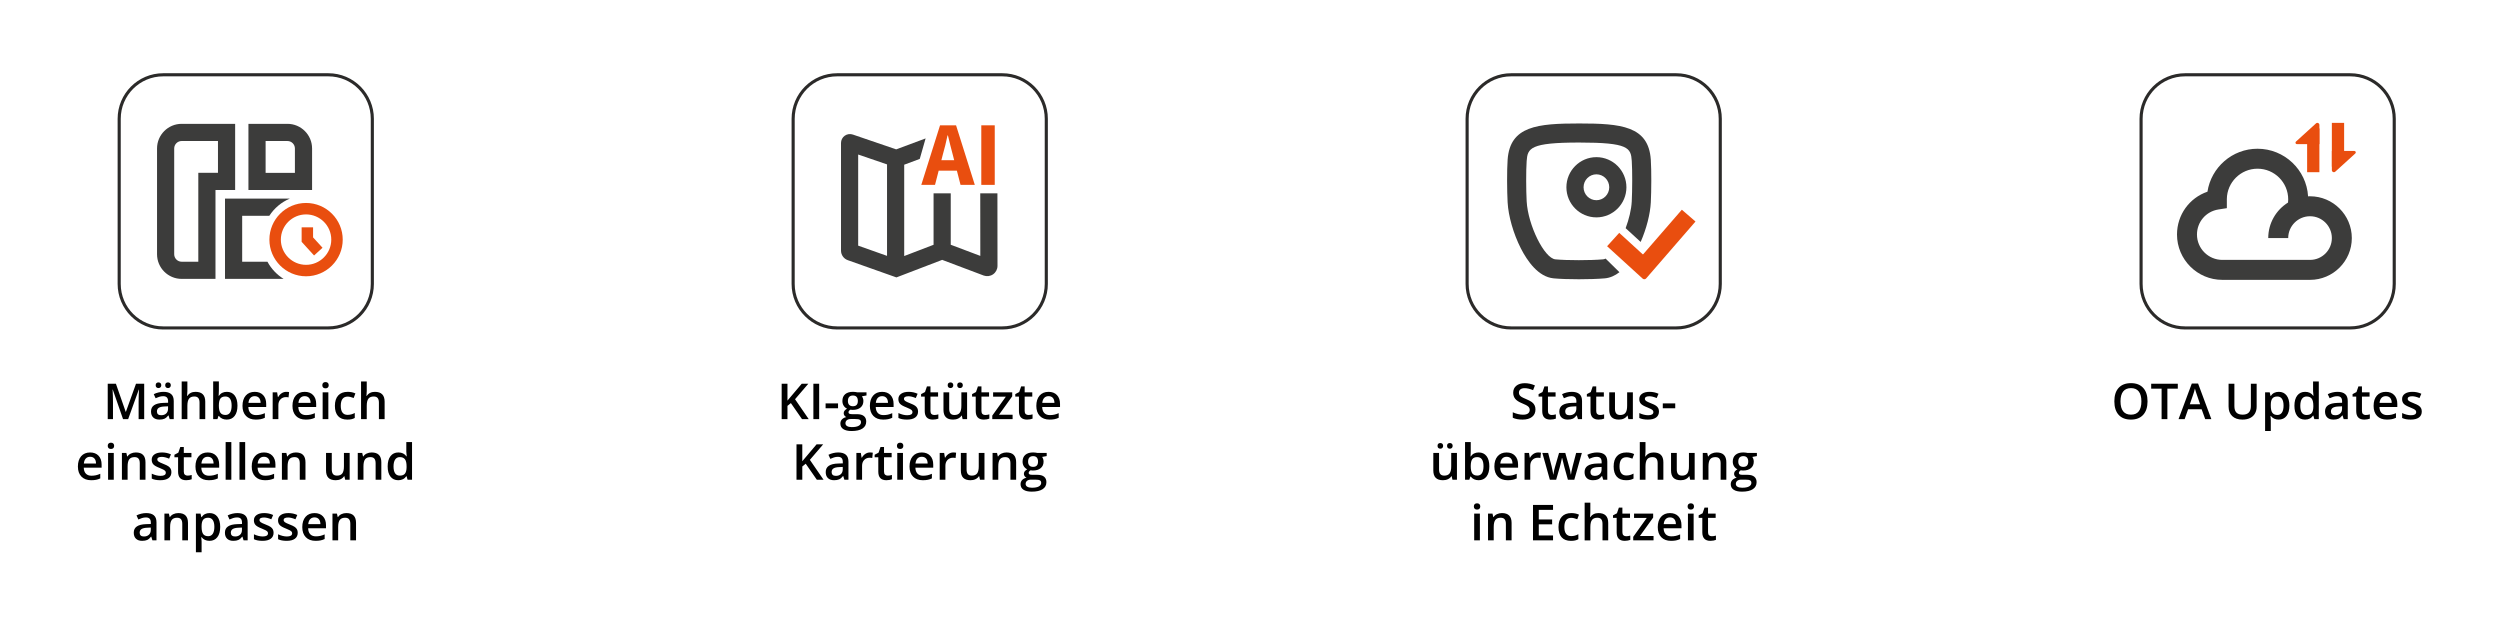 <?xml version="1.0" encoding="UTF-8"?>
<!DOCTYPE svg PUBLIC "-//W3C//DTD SVG 1.1//EN" "http://www.w3.org/Graphics/SVG/1.1/DTD/svg11.dtd">
<!-- Creator: CorelDRAW -->
<svg xmlns="http://www.w3.org/2000/svg" xml:space="preserve" width="160mm" height="40mm" version="1.1" style="shape-rendering:geometricPrecision; text-rendering:geometricPrecision; image-rendering:optimizeQuality; fill-rule:evenodd; clip-rule:evenodd"
viewBox="0 0 16000 4000"
 xmlns:xlink="http://www.w3.org/1999/xlink"
 xmlns:xodm="http://www.corel.com/coreldraw/odm/2003">
 <defs>
  <style type="text/css">
   <![CDATA[
    .str0 {stroke:#2B2A29;stroke-width:20;stroke-miterlimit:22.926}
    .fil0 {fill:none;fill-rule:nonzero}
    .fil3 {fill:black;fill-rule:nonzero}
    .fil1 {fill:#3C3C3B;fill-rule:nonzero}
    .fil2 {fill:#E94E0F;fill-rule:nonzero}
   ]]>
  </style>
 </defs>
 <g id="Ebene_x0020_1">
  <g id="_2100072730320">
   <path class="fil0 str0" d="M1044.37 478.65c-155.54,0 -281.58,126.08 -281.58,281.58l0 1056.96c0,155.54 126.04,281.59 281.58,281.59l1056.93 0c155.54,0 281.62,-126.05 281.62,-281.59l0 -1056.96c0,-155.5 -126.08,-281.58 -281.62,-281.58l-1056.93 0z"/>
   <path class="fil1" d="M1504.89 792.56l-342.23 0c-86.92,0 -157.66,70.73 -157.66,157.69l0 676.95c0,86.96 70.74,157.69 157.66,157.69l216.43 0 0 -569.07 125.8 0 0 -423.26zm-109.89 313.37l-125.84 0 0 569.07 -106.5 0c-26.32,0 -47.77,-21.45 -47.77,-47.8l0 -676.95c0,-26.35 21.45,-47.8 47.77,-47.8l232.34 0 0 203.48z"/>
   <path class="fil1" d="M1997.33 950.24c0,-86.96 -70.73,-157.7 -157.69,-157.7l-249.66 0 0 423.62 407.35 0 0 -265.92zm-109.89 155.99l-187.53 0 0 -203.76 139.73 0c26.35,0 47.8,21.41 47.8,47.77l0 155.99z"/>
   <path class="fil1" d="M1711.59 1674.98l-161.71 0 0 -293.9 173.77 0c31.44,-48.57 76.98,-87.17 130.88,-109.89l-414.54 0 0 513.68 375.14 0c-43.46,-26.77 -79.31,-64.73 -103.54,-109.89z"/>
   <path class="fil2" d="M1958.79 1768.22c-129.37,0 -234.64,-105.27 -234.64,-234.63 0,-129.4 105.27,-234.64 234.64,-234.64 129.36,0 234.63,105.24 234.63,234.64 0,129.36 -105.27,234.63 -234.63,234.63zm0 -395.99c-88.97,0 -161.36,72.35 -161.36,161.36 0,88.97 72.39,161.36 161.36,161.36 88.97,0 161.36,-72.39 161.36,-161.36 0,-89.01 -72.39,-161.36 -161.36,-161.36z"/>
   <polygon class="fil2" points="2010,1635 1930.45,1547.76 1930.45,1454.8 2003.68,1454.8 2003.68,1519.36 2064.15,1585.61 "/>
   <path class="fil3" d="M787.45 2682.35l-65.7 -189.27 -1.26 0c1.71,28.08 2.61,54.45 2.61,79.02l0 110.25 -33.66 0 0 -226.62 52.29 0 62.91 180.27 0.99 0 64.8 -180.27 52.38 0 0 226.62 -35.64 0 0 -112.05c0,-11.25 0.27,-25.92 0.81,-44.01 0.63,-18.09 1.08,-29.07 1.53,-32.94l-1.26 0 -68.04 189 -32.76 0zm298.44 0l-7.29 -23.85 -1.17 0c-8.28,10.44 -16.65,17.55 -25.02,21.33 -8.37,3.69 -19.08,5.58 -32.22,5.58 -16.83,0 -30.06,-4.5 -39.51,-13.59 -9.45,-9.09 -14.13,-21.96 -14.13,-38.61 0,-17.73 6.57,-31.05 19.71,-39.96 13.14,-9 33.12,-13.95 59.94,-14.76l29.61 -0.9 0 -9.18c0,-10.98 -2.52,-19.17 -7.65,-24.57 -5.13,-5.49 -13.05,-8.19 -23.76,-8.19 -8.82,0 -17.28,1.35 -25.29,3.96 -8.01,2.61 -15.75,5.58 -23.22,9.09l-11.79 -26.01c9.27,-4.86 19.44,-8.55 30.51,-11.07 11.07,-2.61 21.51,-3.87 31.32,-3.87 21.78,0 38.25,4.77 49.32,14.31 11.16,9.45 16.74,24.39 16.74,44.82l0 115.47 -26.1 0zm-54.27 -24.84c13.23,0 23.85,-3.69 31.86,-11.07 8.01,-7.38 12.06,-17.73 12.06,-31.05l0 -14.94 -22.05 0.99c-17.19,0.63 -29.61,3.51 -37.44,8.64 -7.83,5.13 -11.7,12.87 -11.7,23.4 0,7.65 2.25,13.59 6.84,17.82 4.59,4.14 11.34,6.21 20.43,6.21zm-35.28 -192.06c0,-6.39 1.71,-11.07 5.13,-13.86 3.51,-2.79 7.74,-4.23 12.69,-4.23 5.49,0 9.81,1.62 13.05,4.77 3.33,3.15 4.95,7.65 4.95,13.32 0,5.49 -1.71,9.9 -5.04,13.23 -3.33,3.33 -7.65,4.95 -12.96,4.95 -4.95,0 -9.18,-1.53 -12.69,-4.5 -3.42,-2.97 -5.13,-7.56 -5.13,-13.68zm60.93 0c0,-6.39 1.71,-11.07 5.13,-13.86 3.51,-2.79 7.74,-4.23 12.69,-4.23 5.49,0 9.81,1.62 13.14,4.77 3.33,3.15 4.95,7.65 4.95,13.32 0,5.58 -1.71,9.99 -5.13,13.32 -3.33,3.24 -7.65,4.86 -12.96,4.86 -4.95,0 -9.18,-1.53 -12.69,-4.5 -3.42,-2.97 -5.13,-7.56 -5.13,-13.68zm256.32 216.9l-36.54 0 0 -105.39c0,-13.23 -2.7,-23.13 -8.01,-29.61 -5.31,-6.57 -13.77,-9.81 -25.29,-9.81 -15.3,0 -26.55,4.59 -33.75,13.77 -7.2,9.09 -10.8,24.39 -10.8,45.9l0 85.14 -36.45 0 0 -241.2 36.45 0 0 61.2c0,9.81 -0.63,20.34 -1.8,31.5l2.25 0c4.95,-8.28 11.88,-14.67 20.7,-19.26 8.91,-4.59 19.17,-6.84 30.96,-6.84 41.49,0 62.28,20.97 62.28,62.82l0 111.78zm138.33 -174.6c21.33,0 37.98,7.74 49.95,23.31 11.97,15.48 17.91,37.26 17.91,65.25 0,28.17 -6.03,50.04 -18.18,65.7 -12.06,15.57 -28.8,23.4 -50.31,23.4 -21.69,0 -38.61,-7.83 -50.58,-23.4l-2.43 0 -6.66 20.34 -27.36 0 0 -241.2 36.45 0 0 57.33c0,4.23 -0.18,10.62 -0.63,18.99 -0.45,8.37 -0.72,13.68 -0.9,15.93l1.53 0c11.61,-17.1 28.62,-25.65 51.21,-25.65zm-9.45 29.79c-14.67,0 -25.29,4.32 -31.77,12.96 -6.39,8.64 -9.72,23.04 -9.99,43.29l0 2.52c0,20.88 3.33,36 9.9,45.36 6.66,9.36 17.46,14.04 32.4,14.04 12.96,0 22.77,-5.13 29.43,-15.3 6.66,-10.26 9.99,-25.02 9.99,-44.37 0,-38.97 -13.32,-58.5 -39.96,-58.5zm194.49 147.87c-26.64,0 -47.52,-7.74 -62.55,-23.31 -15.03,-15.57 -22.5,-36.99 -22.5,-64.26 0,-27.99 6.93,-50.04 20.88,-66.06 13.95,-16.02 33.12,-24.03 57.51,-24.03 22.68,0 40.59,6.93 53.64,20.7 13.14,13.77 19.71,32.67 19.71,56.7l0 19.71 -114.21 0c0.45,16.65 4.95,29.43 13.41,38.34 8.55,8.91 20.43,13.41 35.82,13.41 10.17,0 19.53,-0.99 28.26,-2.88 8.73,-1.89 18.18,-5.13 28.17,-9.54l0 29.61c-8.91,4.23 -17.91,7.29 -27,9 -9.09,1.71 -19.44,2.61 -31.14,2.61zm-6.66 -150.03c-11.61,0 -20.88,3.69 -27.81,11.07 -6.93,7.29 -11.16,18 -12.51,32.04l77.85 0c-0.18,-14.13 -3.6,-24.84 -10.26,-32.13 -6.57,-7.29 -15.66,-10.98 -27.27,-10.98zm201.78 -27.63c7.29,0 13.32,0.54 18.09,1.62l-3.51 33.93c-5.13,-1.26 -10.53,-1.89 -16.11,-1.89 -14.58,0 -26.37,4.77 -35.46,14.31 -9.09,9.45 -13.59,21.78 -13.59,36.99l0 89.64 -36.45 0 0 -171.45 28.53 0 4.86 30.24 1.8 0c5.67,-10.26 13.14,-18.36 22.23,-24.39 9.18,-6.03 19.08,-9 29.61,-9zm124.74 177.66c-26.64,0 -47.52,-7.74 -62.55,-23.31 -15.03,-15.57 -22.5,-36.99 -22.5,-64.26 0,-27.99 6.93,-50.04 20.88,-66.06 13.95,-16.02 33.12,-24.03 57.51,-24.03 22.68,0 40.59,6.93 53.64,20.7 13.14,13.77 19.71,32.67 19.71,56.7l0 19.71 -114.21 0c0.45,16.65 4.95,29.43 13.41,38.34 8.55,8.91 20.43,13.41 35.82,13.41 10.17,0 19.53,-0.99 28.26,-2.88 8.73,-1.89 18.18,-5.13 28.17,-9.54l0 29.61c-8.91,4.23 -17.91,7.29 -27,9 -9.09,1.71 -19.44,2.61 -31.14,2.61zm-6.66 -150.03c-11.61,0 -20.88,3.69 -27.81,11.07 -6.93,7.29 -11.16,18 -12.51,32.04l77.85 0c-0.18,-14.13 -3.6,-24.84 -10.26,-32.13 -6.57,-7.29 -15.66,-10.98 -27.27,-10.98zm151.2 146.97l-36.45 0 0 -171.45 36.45 0 0 171.45zm-38.61 -216.9c0,-6.48 1.8,-11.43 5.31,-14.94 3.6,-3.51 8.73,-5.31 15.3,-5.31 6.39,0 11.43,1.8 14.94,5.31 3.6,3.51 5.4,8.46 5.4,14.94 0,6.21 -1.8,11.16 -5.4,14.67 -3.51,3.51 -8.55,5.31 -14.94,5.31 -6.57,0 -11.7,-1.8 -15.3,-5.31 -3.51,-3.51 -5.31,-8.46 -5.31,-14.67zm159.93 219.96c-26.01,0 -45.72,-7.56 -59.22,-22.68 -13.41,-15.12 -20.16,-36.81 -20.16,-65.16 0,-28.89 7.02,-51.03 21.15,-66.51 14.13,-15.57 34.47,-23.31 61.11,-23.31 18.09,0 34.38,3.33 48.87,10.08l-10.98 29.34c-15.39,-6.03 -28.17,-9 -38.16,-9 -29.61,0 -44.46,19.71 -44.46,59.04 0,19.26 3.69,33.75 11.07,43.38 7.38,9.63 18.18,14.49 32.49,14.49 16.2,0 31.5,-4.05 45.99,-12.15l0 31.86c-6.48,3.78 -13.41,6.48 -20.88,8.1 -7.38,1.71 -16.29,2.52 -26.82,2.52zm238.86 -3.06l-36.54 0 0 -105.39c0,-13.23 -2.7,-23.13 -8.01,-29.61 -5.31,-6.57 -13.77,-9.81 -25.29,-9.81 -15.3,0 -26.55,4.59 -33.75,13.77 -7.2,9.09 -10.8,24.39 -10.8,45.9l0 85.14 -36.45 0 0 -241.2 36.45 0 0 61.2c0,9.81 -0.63,20.34 -1.8,31.5l2.25 0c4.95,-8.28 11.88,-14.67 20.7,-19.26 8.91,-4.59 19.17,-6.84 30.96,-6.84 41.49,0 62.28,20.97 62.28,62.82l0 111.78z"/>
   <path class="fil3" d="M583.61 3073.4c-26.64,0 -47.52,-7.74 -62.55,-23.31 -15.03,-15.57 -22.5,-36.99 -22.5,-64.26 0,-27.99 6.93,-50.04 20.88,-66.06 13.95,-16.02 33.12,-24.03 57.51,-24.03 22.68,0 40.59,6.93 53.64,20.7 13.14,13.77 19.71,32.67 19.71,56.7l0 19.71 -114.21 0c0.45,16.65 4.95,29.43 13.41,38.34 8.55,8.91 20.43,13.41 35.82,13.41 10.17,0 19.53,-0.99 28.26,-2.88 8.73,-1.89 18.18,-5.13 28.17,-9.54l0 29.61c-8.91,4.23 -17.91,7.29 -27,9 -9.09,1.71 -19.44,2.61 -31.14,2.61zm-6.66 -150.03c-11.61,0 -20.88,3.69 -27.81,11.07 -6.93,7.29 -11.16,18 -12.51,32.04l77.85 0c-0.18,-14.13 -3.6,-24.84 -10.26,-32.13 -6.57,-7.29 -15.66,-10.98 -27.27,-10.98zm151.2 146.97l-36.45 0 0 -171.45 36.45 0 0 171.45zm-38.61 -216.9c0,-6.48 1.8,-11.43 5.31,-14.94 3.6,-3.51 8.73,-5.31 15.3,-5.31 6.39,0 11.43,1.8 14.94,5.31 3.6,3.51 5.4,8.46 5.4,14.94 0,6.21 -1.8,11.16 -5.4,14.67 -3.51,3.51 -8.55,5.31 -14.94,5.31 -6.57,0 -11.7,-1.8 -15.3,-5.31 -3.51,-3.51 -5.31,-8.46 -5.31,-14.67zm241.56 216.9l-36.54 0 0 -105.39c0,-13.23 -2.7,-23.13 -8.01,-29.61 -5.31,-6.57 -13.77,-9.81 -25.29,-9.81 -15.39,0 -26.73,4.59 -33.84,13.68 -7.11,9.09 -10.71,24.3 -10.71,45.72l0 85.41 -36.45 0 0 -171.45 28.53 0 5.13 22.5 1.89 0c5.13,-8.19 12.51,-14.49 21.96,-18.9 9.54,-4.5 20.07,-6.75 31.68,-6.75 41.13,0 61.65,20.97 61.65,62.82l0 111.78zm165.87 -48.87c0,16.74 -6.12,29.61 -18.27,38.52 -12.15,8.91 -29.61,13.41 -52.38,13.41 -22.86,0 -41.22,-3.42 -55.08,-10.35l0 -31.5c20.16,9.27 38.97,13.95 56.34,13.95 22.41,0 33.57,-6.75 33.57,-20.25 0,-4.41 -1.26,-8.01 -3.69,-10.89 -2.43,-2.88 -6.57,-5.85 -12.24,-8.91 -5.67,-3.15 -13.59,-6.66 -23.76,-10.62 -19.71,-7.65 -33.12,-15.21 -40.05,-22.86 -6.93,-7.65 -10.44,-17.64 -10.44,-29.88 0,-14.67 5.94,-26.01 17.73,-34.11 11.79,-8.19 27.9,-12.24 48.33,-12.24 20.16,0 39.24,4.05 57.15,12.24l-11.79 27.45c-18.45,-7.65 -34.02,-11.43 -46.62,-11.43 -19.26,0 -28.89,5.49 -28.89,16.47 0,5.31 2.52,9.9 7.56,13.59 5.04,3.69 15.93,8.82 32.76,15.39 14.13,5.49 24.48,10.44 30.87,15.03 6.39,4.59 11.16,9.81 14.22,15.75 3.15,5.94 4.68,13.05 4.68,21.24zm103.23 22.5c8.91,0 17.73,-1.35 26.64,-4.14l0 27.45c-4.05,1.71 -9.18,3.15 -15.57,4.32 -6.39,1.17 -12.96,1.8 -19.71,1.8 -34.56,0 -51.84,-18.18 -51.84,-54.54l0 -92.43 -23.4 0 0 -16.11 25.11 -13.32 12.42 -36.27 22.5 0 0 38.16 48.78 0 0 27.54 -48.78 0 0 91.8c0,8.82 2.16,15.3 6.57,19.53 4.41,4.14 10.17,6.21 17.28,6.21zm135.81 29.43c-26.64,0 -47.52,-7.74 -62.55,-23.31 -15.03,-15.57 -22.5,-36.99 -22.5,-64.26 0,-27.99 6.93,-50.04 20.88,-66.06 13.95,-16.02 33.12,-24.03 57.51,-24.03 22.68,0 40.59,6.93 53.64,20.7 13.14,13.77 19.71,32.67 19.71,56.7l0 19.71 -114.21 0c0.45,16.65 4.95,29.43 13.41,38.34 8.55,8.91 20.43,13.41 35.82,13.41 10.17,0 19.53,-0.99 28.26,-2.88 8.73,-1.89 18.18,-5.13 28.17,-9.54l0 29.61c-8.91,4.23 -17.91,7.29 -27,9 -9.09,1.71 -19.44,2.61 -31.14,2.61zm-6.66 -150.03c-11.61,0 -20.88,3.69 -27.81,11.07 -6.93,7.29 -11.16,18 -12.51,32.04l77.85 0c-0.18,-14.13 -3.6,-24.84 -10.26,-32.13 -6.57,-7.29 -15.66,-10.98 -27.27,-10.98zm151.2 146.97l-36.45 0 0 -241.2 36.45 0 0 241.2zm88.56 0l-36.45 0 0 -241.2 36.45 0 0 241.2zm126.99 3.06c-26.64,0 -47.52,-7.74 -62.55,-23.31 -15.03,-15.57 -22.5,-36.99 -22.5,-64.26 0,-27.99 6.93,-50.04 20.88,-66.06 13.95,-16.02 33.12,-24.03 57.51,-24.03 22.68,0 40.59,6.93 53.64,20.7 13.14,13.77 19.71,32.67 19.71,56.7l0 19.71 -114.21 0c0.45,16.65 4.95,29.43 13.41,38.34 8.55,8.91 20.43,13.41 35.82,13.41 10.17,0 19.53,-0.99 28.26,-2.88 8.73,-1.89 18.18,-5.13 28.17,-9.54l0 29.61c-8.91,4.23 -17.91,7.29 -27,9 -9.09,1.71 -19.44,2.61 -31.14,2.61zm-6.66 -150.03c-11.61,0 -20.88,3.69 -27.81,11.07 -6.93,7.29 -11.16,18 -12.51,32.04l77.85 0c-0.18,-14.13 -3.6,-24.84 -10.26,-32.13 -6.57,-7.29 -15.66,-10.98 -27.27,-10.98zm265.59 146.97l-36.54 0 0 -105.39c0,-13.23 -2.7,-23.13 -8.01,-29.61 -5.31,-6.57 -13.77,-9.81 -25.29,-9.81 -15.39,0 -26.73,4.59 -33.84,13.68 -7.11,9.09 -10.71,24.3 -10.71,45.72l0 85.41 -36.45 0 0 -171.45 28.53 0 5.13 22.5 1.89 0c5.13,-8.19 12.51,-14.49 21.96,-18.9 9.54,-4.5 20.07,-6.75 31.68,-6.75 41.13,0 61.65,20.97 61.65,62.82l0 111.78zm254.07 0l-5.13 -22.5 -1.89 0c-5.04,8.01 -12.24,14.22 -21.6,18.81 -9.36,4.5 -20.07,6.75 -32.04,6.75 -20.79,0 -36.27,-5.13 -46.53,-15.48 -10.17,-10.35 -15.3,-26.01 -15.3,-46.98l0 -112.05 36.72 0 0 105.75c0,13.05 2.7,22.95 8.1,29.52 5.4,6.57 13.86,9.81 25.29,9.81 15.3,0 26.55,-4.59 33.66,-13.68 7.2,-9.18 10.8,-24.48 10.8,-45.99l0 -85.41 36.63 0 0 171.45 -28.71 0zm231.39 0l-36.54 0 0 -105.39c0,-13.23 -2.7,-23.13 -8.01,-29.61 -5.31,-6.57 -13.77,-9.81 -25.29,-9.81 -15.39,0 -26.73,4.59 -33.84,13.68 -7.11,9.09 -10.71,24.3 -10.71,45.72l0 85.41 -36.45 0 0 -171.45 28.53 0 5.13 22.5 1.89 0c5.13,-8.19 12.51,-14.49 21.96,-18.9 9.54,-4.5 20.07,-6.75 31.68,-6.75 41.13,0 61.65,20.97 61.65,62.82l0 111.78zm108.54 3.06c-21.42,0 -38.16,-7.74 -50.13,-23.22 -11.97,-15.48 -17.91,-37.26 -17.91,-65.25 0,-28.17 6.03,-50.04 18.18,-65.7 12.15,-15.66 28.98,-23.49 50.49,-23.49 22.5,0 39.69,8.37 51.48,25.02l1.8 0c-1.71,-12.33 -2.61,-22.05 -2.61,-29.16l0 -62.46 36.63 0 0 241.2 -28.53 0 -6.39 -22.5 -1.71 0c-11.7,17.01 -28.8,25.56 -51.3,25.56zm9.72 -29.43c15.03,0 25.92,-4.23 32.76,-12.6 6.84,-8.46 10.35,-22.14 10.53,-41.04l0 -5.13c0,-21.6 -3.51,-36.9 -10.53,-45.99 -7.02,-9.09 -18,-13.68 -33.03,-13.68 -12.87,0 -22.68,5.22 -29.61,15.57 -6.93,10.35 -10.35,25.2 -10.35,44.46 0,18.99 3.33,33.48 9.99,43.47 6.75,9.99 16.83,14.94 30.24,14.94z"/>
   <path class="fil3" d="M975.42 3458.32l-7.29 -23.85 -1.17 0c-8.28,10.44 -16.65,17.55 -25.02,21.33 -8.37,3.69 -19.08,5.58 -32.22,5.58 -16.83,0 -30.06,-4.5 -39.51,-13.59 -9.45,-9.09 -14.13,-21.96 -14.13,-38.61 0,-17.73 6.57,-31.05 19.71,-39.96 13.14,-9 33.12,-13.95 59.94,-14.76l29.61 -0.9 0 -9.18c0,-10.98 -2.52,-19.17 -7.65,-24.57 -5.13,-5.49 -13.05,-8.19 -23.76,-8.19 -8.82,0 -17.28,1.35 -25.29,3.96 -8.01,2.61 -15.75,5.58 -23.22,9.09l-11.79 -26.01c9.27,-4.86 19.44,-8.55 30.51,-11.07 11.07,-2.61 21.51,-3.87 31.32,-3.87 21.78,0 38.25,4.77 49.32,14.31 11.16,9.45 16.74,24.39 16.74,44.82l0 115.47 -26.1 0zm-54.27 -24.84c13.23,0 23.85,-3.69 31.86,-11.07 8.01,-7.38 12.06,-17.73 12.06,-31.05l0 -14.94 -22.05 0.99c-17.19,0.63 -29.61,3.51 -37.44,8.64 -7.83,5.13 -11.7,12.87 -11.7,23.4 0,7.65 2.25,13.59 6.84,17.82 4.59,4.14 11.34,6.21 20.43,6.21zm281.97 24.84l-36.54 0 0 -105.39c0,-13.23 -2.7,-23.13 -8.01,-29.61 -5.31,-6.57 -13.77,-9.81 -25.29,-9.81 -15.39,0 -26.73,4.59 -33.84,13.68 -7.11,9.09 -10.71,24.3 -10.71,45.72l0 85.41 -36.45 0 0 -171.45 28.53 0 5.13 22.5 1.89 0c5.13,-8.19 12.51,-14.49 21.96,-18.9 9.54,-4.5 20.07,-6.75 31.68,-6.75 41.13,0 61.65,20.97 61.65,62.82l0 111.78zm137.7 3.06c-21.69,0 -38.61,-7.83 -50.58,-23.4l-2.16 0c1.44,14.49 2.16,23.31 2.16,26.37l0 70.2 -36.45 0 0 -247.68 29.52 0c0.81,3.15 2.52,10.8 5.13,22.95l1.8 0c11.43,-17.37 28.44,-26.1 51.21,-26.1 21.33,0 37.98,7.74 49.95,23.31 11.97,15.48 17.91,37.26 17.91,65.25 0,27.99 -6.12,49.86 -18.27,65.61 -12.15,15.66 -28.89,23.49 -50.22,23.49zm-8.82 -147.87c-14.49,0 -25.11,4.23 -31.77,12.78 -6.66,8.46 -9.99,21.96 -9.99,40.59l0 5.4c0,20.88 3.33,36 9.9,45.36 6.66,9.36 17.46,14.04 32.4,14.04 12.69,0 22.41,-5.13 29.16,-15.48 6.84,-10.35 10.26,-25.11 10.26,-44.19 0,-19.26 -3.42,-33.84 -10.17,-43.65 -6.75,-9.9 -16.74,-14.85 -29.79,-14.85zm226.89 144.81l-7.29 -23.85 -1.17 0c-8.28,10.44 -16.65,17.55 -25.02,21.33 -8.37,3.69 -19.08,5.58 -32.22,5.58 -16.83,0 -30.06,-4.5 -39.51,-13.59 -9.45,-9.09 -14.13,-21.96 -14.13,-38.61 0,-17.73 6.57,-31.05 19.71,-39.96 13.14,-9 33.12,-13.95 59.94,-14.76l29.61 -0.9 0 -9.18c0,-10.98 -2.52,-19.17 -7.65,-24.57 -5.13,-5.49 -13.05,-8.19 -23.76,-8.19 -8.82,0 -17.28,1.35 -25.29,3.96 -8.01,2.61 -15.75,5.58 -23.22,9.09l-11.79 -26.01c9.27,-4.86 19.44,-8.55 30.51,-11.07 11.07,-2.61 21.51,-3.87 31.32,-3.87 21.78,0 38.25,4.77 49.32,14.31 11.16,9.45 16.74,24.39 16.74,44.82l0 115.47 -26.1 0zm-54.27 -24.84c13.23,0 23.85,-3.69 31.86,-11.07 8.01,-7.38 12.06,-17.73 12.06,-31.05l0 -14.94 -22.05 0.99c-17.19,0.63 -29.61,3.51 -37.44,8.64 -7.83,5.13 -11.7,12.87 -11.7,23.4 0,7.65 2.25,13.59 6.84,17.82 4.59,4.14 11.34,6.21 20.43,6.21zm246.33 -24.03c0,16.74 -6.12,29.61 -18.27,38.52 -12.15,8.91 -29.61,13.41 -52.38,13.41 -22.86,0 -41.22,-3.42 -55.08,-10.35l0 -31.5c20.16,9.27 38.97,13.95 56.34,13.95 22.41,0 33.57,-6.75 33.57,-20.25 0,-4.41 -1.26,-8.01 -3.69,-10.89 -2.43,-2.88 -6.57,-5.85 -12.24,-8.91 -5.67,-3.15 -13.59,-6.66 -23.76,-10.62 -19.71,-7.65 -33.12,-15.21 -40.05,-22.86 -6.93,-7.65 -10.44,-17.64 -10.44,-29.88 0,-14.67 5.94,-26.01 17.73,-34.11 11.79,-8.19 27.9,-12.24 48.33,-12.24 20.16,0 39.24,4.05 57.15,12.24l-11.79 27.45c-18.45,-7.65 -34.02,-11.43 -46.62,-11.43 -19.26,0 -28.89,5.49 -28.89,16.47 0,5.31 2.52,9.9 7.56,13.59 5.04,3.69 15.93,8.82 32.76,15.39 14.13,5.49 24.48,10.44 30.87,15.03 6.39,4.59 11.16,9.81 14.22,15.75 3.15,5.94 4.68,13.05 4.68,21.24zm154.53 0c0,16.74 -6.12,29.61 -18.27,38.52 -12.15,8.91 -29.61,13.41 -52.38,13.41 -22.86,0 -41.22,-3.42 -55.08,-10.35l0 -31.5c20.16,9.27 38.97,13.95 56.34,13.95 22.41,0 33.57,-6.75 33.57,-20.25 0,-4.41 -1.26,-8.01 -3.69,-10.89 -2.43,-2.88 -6.57,-5.85 -12.24,-8.91 -5.67,-3.15 -13.59,-6.66 -23.76,-10.62 -19.71,-7.65 -33.12,-15.21 -40.05,-22.86 -6.93,-7.65 -10.44,-17.64 -10.44,-29.88 0,-14.67 5.94,-26.01 17.73,-34.11 11.79,-8.19 27.9,-12.24 48.33,-12.24 20.16,0 39.24,4.05 57.15,12.24l-11.79 27.45c-18.45,-7.65 -34.02,-11.43 -46.62,-11.43 -19.26,0 -28.89,5.49 -28.89,16.47 0,5.31 2.52,9.9 7.56,13.59 5.04,3.69 15.93,8.82 32.76,15.39 14.13,5.49 24.48,10.44 30.87,15.03 6.39,4.59 11.16,9.81 14.22,15.75 3.15,5.94 4.68,13.05 4.68,21.24zm114.21 51.93c-26.64,0 -47.52,-7.74 -62.55,-23.31 -15.03,-15.57 -22.5,-36.99 -22.5,-64.26 0,-27.99 6.93,-50.04 20.88,-66.06 13.95,-16.02 33.12,-24.03 57.51,-24.03 22.68,0 40.59,6.93 53.64,20.7 13.14,13.77 19.71,32.67 19.71,56.7l0 19.71 -114.21 0c0.45,16.65 4.95,29.43 13.41,38.34 8.55,8.91 20.43,13.41 35.82,13.41 10.17,0 19.53,-0.99 28.26,-2.88 8.73,-1.89 18.18,-5.13 28.17,-9.54l0 29.61c-8.91,4.23 -17.91,7.29 -27,9 -9.09,1.71 -19.44,2.61 -31.14,2.61zm-6.66 -150.03c-11.61,0 -20.88,3.69 -27.81,11.07 -6.93,7.29 -11.16,18 -12.51,32.04l77.85 0c-0.18,-14.13 -3.6,-24.84 -10.26,-32.13 -6.57,-7.29 -15.66,-10.98 -27.27,-10.98zm265.59 146.97l-36.54 0 0 -105.39c0,-13.23 -2.7,-23.13 -8.01,-29.61 -5.31,-6.57 -13.77,-9.81 -25.29,-9.81 -15.39,0 -26.73,4.59 -33.84,13.68 -7.11,9.09 -10.71,24.3 -10.71,45.72l0 85.41 -36.45 0 0 -171.45 28.53 0 5.13 22.5 1.89 0c5.13,-8.19 12.51,-14.49 21.96,-18.9 9.54,-4.5 20.07,-6.75 31.68,-6.75 41.13,0 61.65,20.97 61.65,62.82l0 111.78z"/>
   <path class="fil3" d="M5175.75 2682.35l-42.93 0 -71.19 -102.6 -21.87 17.82 0 84.78 -37.08 0 0 -226.62 37.08 0 0 108.18c10.17,-12.42 20.25,-24.39 30.24,-35.82l61.2 -72.36 42.21 0c-39.6,46.53 -67.95,79.65 -85.14,99.36l87.48 127.26zm29.88 0l0 -226.62 37.08 0 0 226.62 -37.08 0zm78.21 -69.57l0 -31.05 79.65 0 0 31.05 -79.65 0zm261.81 -101.88l0 19.98 -29.25 5.4c2.61,3.69 4.86,8.1 6.57,13.41 1.8,5.22 2.7,10.8 2.7,16.74 0,17.64 -6.12,31.5 -18.27,41.67 -12.15,10.17 -28.98,15.21 -50.4,15.21 -5.49,0 -10.44,-0.45 -14.85,-1.26 -7.83,4.86 -11.79,10.53 -11.79,17.01 0,3.96 1.8,6.93 5.49,8.91 3.69,1.89 10.44,2.88 20.25,2.88l29.88 0c18.9,0 33.3,4.05 43.11,12.15 9.81,8.01 14.76,19.62 14.76,34.83 0,19.44 -8.01,34.38 -24.03,44.91 -16.02,10.53 -39.15,15.84 -69.48,15.84 -23.31,0 -41.13,-4.14 -53.46,-12.42 -12.33,-8.19 -18.45,-19.98 -18.45,-35.28 0,-10.53 3.33,-19.44 9.99,-26.64 6.66,-7.11 16.02,-12.15 27.99,-14.94 -4.86,-2.07 -8.91,-5.31 -12.06,-9.9 -3.15,-4.59 -4.68,-9.45 -4.68,-14.58 0,-6.39 1.8,-11.88 5.4,-16.29 3.6,-4.41 9,-8.82 16.11,-13.14 -8.91,-3.87 -16.11,-10.08 -21.6,-18.72 -5.49,-8.64 -8.28,-18.72 -8.28,-30.24 0,-18.63 5.85,-33.12 17.55,-43.29 11.79,-10.26 28.44,-15.39 50.13,-15.39 4.86,0 9.99,0.36 15.3,1.08 5.31,0.63 9.36,1.35 12.06,2.07l59.31 0zm-134.73 198.09c0,7.83 3.51,13.86 10.62,18.09 7.11,4.23 17.01,6.39 29.88,6.39 19.89,0 34.65,-2.88 44.37,-8.55 9.72,-5.67 14.58,-13.14 14.58,-22.59 0,-7.47 -2.7,-12.78 -8.01,-15.93 -5.31,-3.15 -15.21,-4.68 -29.7,-4.68l-27.63 0c-10.44,0 -18.72,2.43 -24.93,7.38 -6.12,4.95 -9.18,11.52 -9.18,19.89zm15.66 -142.56c0,10.71 2.79,18.99 8.28,24.84 5.58,5.76 13.5,8.64 23.85,8.64 21.06,0 31.59,-11.25 31.59,-33.84 0,-11.16 -2.61,-19.71 -7.83,-25.74 -5.22,-6.03 -13.14,-9.09 -23.76,-9.09 -10.53,0 -18.54,2.97 -24.03,9 -5.4,5.94 -8.1,14.67 -8.1,26.19zm225.72 118.98c-26.64,0 -47.52,-7.74 -62.55,-23.31 -15.03,-15.57 -22.5,-36.99 -22.5,-64.26 0,-27.99 6.93,-50.04 20.88,-66.06 13.95,-16.02 33.12,-24.03 57.51,-24.03 22.68,0 40.59,6.93 53.64,20.7 13.14,13.77 19.71,32.67 19.71,56.7l0 19.71 -114.21 0c0.45,16.65 4.95,29.43 13.41,38.34 8.55,8.91 20.43,13.41 35.82,13.41 10.17,0 19.53,-0.99 28.26,-2.88 8.73,-1.89 18.18,-5.13 28.17,-9.54l0 29.61c-8.91,4.23 -17.91,7.29 -27,9 -9.09,1.71 -19.44,2.61 -31.14,2.61zm-6.66 -150.03c-11.61,0 -20.88,3.69 -27.81,11.07 -6.93,7.29 -11.16,18 -12.51,32.04l77.85 0c-0.18,-14.13 -3.6,-24.84 -10.26,-32.13 -6.57,-7.29 -15.66,-10.98 -27.27,-10.98zm229.95 98.1c0,16.74 -6.12,29.61 -18.27,38.52 -12.15,8.91 -29.61,13.41 -52.38,13.41 -22.86,0 -41.22,-3.42 -55.08,-10.35l0 -31.5c20.16,9.27 38.97,13.95 56.34,13.95 22.41,0 33.57,-6.75 33.57,-20.25 0,-4.41 -1.26,-8.01 -3.69,-10.89 -2.43,-2.88 -6.57,-5.85 -12.24,-8.91 -5.67,-3.15 -13.59,-6.66 -23.76,-10.62 -19.71,-7.65 -33.12,-15.21 -40.05,-22.86 -6.93,-7.65 -10.44,-17.64 -10.44,-29.88 0,-14.67 5.94,-26.01 17.73,-34.11 11.79,-8.19 27.9,-12.24 48.33,-12.24 20.16,0 39.24,4.05 57.15,12.24l-11.79 27.45c-18.45,-7.65 -34.02,-11.43 -46.62,-11.43 -19.26,0 -28.89,5.49 -28.89,16.47 0,5.31 2.52,9.9 7.56,13.59 5.04,3.69 15.93,8.82 32.76,15.39 14.13,5.49 24.48,10.44 30.87,15.03 6.39,4.59 11.16,9.81 14.22,15.75 3.15,5.94 4.68,13.05 4.68,21.24zm103.23 22.5c8.91,0 17.73,-1.35 26.64,-4.14l0 27.45c-4.05,1.71 -9.18,3.15 -15.57,4.32 -6.39,1.17 -12.96,1.8 -19.71,1.8 -34.56,0 -51.84,-18.18 -51.84,-54.54l0 -92.43 -23.4 0 0 -16.11 25.11 -13.32 12.42 -36.27 22.5 0 0 38.16 48.78 0 0 27.54 -48.78 0 0 91.8c0,8.82 2.16,15.3 6.57,19.53 4.41,4.14 10.17,6.21 17.28,6.21zm181.89 26.37l-5.13 -22.5 -1.89 0c-5.04,8.01 -12.24,14.22 -21.6,18.81 -9.36,4.5 -20.07,6.75 -32.04,6.75 -20.79,0 -36.27,-5.13 -46.53,-15.48 -10.17,-10.35 -15.3,-26.01 -15.3,-46.98l0 -112.05 36.72 0 0 105.75c0,13.05 2.7,22.95 8.1,29.52 5.4,6.57 13.86,9.81 25.29,9.81 15.3,0 26.55,-4.59 33.66,-13.68 7.2,-9.18 10.8,-24.48 10.8,-45.99l0 -85.41 36.63 0 0 171.45 -28.71 0zm-95.49 -216.9c0,-6.39 1.71,-11.07 5.13,-13.86 3.51,-2.79 7.74,-4.23 12.69,-4.23 5.49,0 9.81,1.62 13.05,4.77 3.33,3.15 4.95,7.65 4.95,13.32 0,5.49 -1.62,9.9 -4.95,13.23 -3.33,3.33 -7.65,4.95 -13.05,4.95 -4.95,0 -9.18,-1.53 -12.69,-4.5 -3.42,-2.97 -5.13,-7.56 -5.13,-13.68zm60.93 0c0,-6.39 1.71,-11.07 5.13,-13.86 3.51,-2.79 7.74,-4.23 12.69,-4.23 5.49,0 9.81,1.62 13.14,4.77 3.33,3.15 4.95,7.65 4.95,13.32 0,5.58 -1.71,9.99 -5.13,13.32 -3.33,3.24 -7.65,4.86 -12.96,4.86 -4.95,0 -9.18,-1.53 -12.69,-4.5 -3.42,-2.97 -5.13,-7.56 -5.13,-13.68zm179.01 190.53c8.91,0 17.73,-1.35 26.64,-4.14l0 27.45c-4.05,1.71 -9.18,3.15 -15.57,4.32 -6.39,1.17 -12.96,1.8 -19.71,1.8 -34.56,0 -51.84,-18.18 -51.84,-54.54l0 -92.43 -23.4 0 0 -16.11 25.11 -13.32 12.42 -36.27 22.5 0 0 38.16 48.78 0 0 27.54 -48.78 0 0 91.8c0,8.82 2.16,15.3 6.57,19.53 4.41,4.14 10.17,6.21 17.28,6.21zm175.5 26.37l-130.05 0 0 -22.5 86.67 -121.05 -81.36 0 0 -27.9 122.31 0 0 25.38 -84.78 118.17 87.21 0 0 27.9zm101.07 -26.37c8.91,0 17.73,-1.35 26.64,-4.14l0 27.45c-4.05,1.71 -9.18,3.15 -15.57,4.32 -6.39,1.17 -12.96,1.8 -19.71,1.8 -34.56,0 -51.84,-18.18 -51.84,-54.54l0 -92.43 -23.4 0 0 -16.11 25.11 -13.32 12.42 -36.27 22.5 0 0 38.16 48.78 0 0 27.54 -48.78 0 0 91.8c0,8.82 2.16,15.3 6.57,19.53 4.41,4.14 10.17,6.21 17.28,6.21zm135.81 29.43c-26.64,0 -47.52,-7.74 -62.55,-23.31 -15.03,-15.57 -22.5,-36.99 -22.5,-64.26 0,-27.99 6.93,-50.04 20.88,-66.06 13.95,-16.02 33.12,-24.03 57.51,-24.03 22.68,0 40.59,6.93 53.64,20.7 13.14,13.77 19.71,32.67 19.71,56.7l0 19.71 -114.21 0c0.45,16.65 4.95,29.43 13.41,38.34 8.55,8.91 20.43,13.41 35.82,13.41 10.17,0 19.53,-0.99 28.26,-2.88 8.73,-1.89 18.18,-5.13 28.17,-9.54l0 29.61c-8.91,4.23 -17.91,7.29 -27,9 -9.09,1.71 -19.44,2.61 -31.14,2.61zm-6.66 -150.03c-11.61,0 -20.88,3.69 -27.81,11.07 -6.93,7.29 -11.16,18 -12.51,32.04l77.85 0c-0.18,-14.13 -3.6,-24.84 -10.26,-32.13 -6.57,-7.29 -15.66,-10.98 -27.27,-10.98z"/>
   <path class="fil3" d="M5270.68 3070.34l-42.93 0 -71.19 -102.6 -21.87 17.82 0 84.78 -37.08 0 0 -226.62 37.08 0 0 108.18c10.17,-12.42 20.25,-24.39 30.24,-35.82l61.2 -72.36 42.21 0c-39.6,46.53 -67.95,79.65 -85.14,99.36l87.48 127.26zm133.29 0l-7.29 -23.85 -1.17 0c-8.28,10.44 -16.65,17.55 -25.02,21.33 -8.37,3.69 -19.08,5.58 -32.22,5.58 -16.83,0 -30.06,-4.5 -39.51,-13.59 -9.45,-9.09 -14.13,-21.96 -14.13,-38.61 0,-17.73 6.57,-31.05 19.71,-39.96 13.14,-9 33.12,-13.95 59.94,-14.76l29.61 -0.9 0 -9.18c0,-10.98 -2.52,-19.17 -7.65,-24.57 -5.13,-5.49 -13.05,-8.19 -23.76,-8.19 -8.82,0 -17.28,1.35 -25.29,3.96 -8.01,2.61 -15.75,5.58 -23.22,9.09l-11.79 -26.01c9.27,-4.86 19.44,-8.55 30.51,-11.07 11.07,-2.61 21.51,-3.87 31.32,-3.87 21.78,0 38.25,4.77 49.32,14.31 11.16,9.45 16.74,24.39 16.74,44.82l0 115.47 -26.1 0zm-54.27 -24.84c13.23,0 23.85,-3.69 31.86,-11.07 8.01,-7.38 12.06,-17.73 12.06,-31.05l0 -14.94 -22.05 0.99c-17.19,0.63 -29.61,3.51 -37.44,8.64 -7.83,5.13 -11.7,12.87 -11.7,23.4 0,7.65 2.25,13.59 6.84,17.82 4.59,4.14 11.34,6.21 20.43,6.21zm218.16 -149.76c7.29,0 13.32,0.54 18.09,1.62l-3.51 33.93c-5.13,-1.26 -10.53,-1.89 -16.11,-1.89 -14.58,0 -26.37,4.77 -35.46,14.31 -9.09,9.45 -13.59,21.78 -13.59,36.99l0 89.64 -36.45 0 0 -171.45 28.53 0 4.86 30.24 1.8 0c5.67,-10.26 13.14,-18.36 22.23,-24.39 9.18,-6.03 19.08,-9 29.61,-9zm113.76 148.23c8.91,0 17.73,-1.35 26.64,-4.14l0 27.45c-4.05,1.71 -9.18,3.15 -15.57,4.32 -6.39,1.17 -12.96,1.8 -19.71,1.8 -34.56,0 -51.84,-18.18 -51.84,-54.54l0 -92.43 -23.4 0 0 -16.11 25.11 -13.32 12.42 -36.27 22.5 0 0 38.16 48.78 0 0 27.54 -48.78 0 0 91.8c0,8.82 2.16,15.3 6.57,19.53 4.41,4.14 10.17,6.21 17.28,6.21zm97.38 26.37l-36.45 0 0 -171.45 36.45 0 0 171.45zm-38.61 -216.9c0,-6.48 1.8,-11.43 5.31,-14.94 3.6,-3.51 8.73,-5.31 15.3,-5.31 6.39,0 11.43,1.8 14.94,5.31 3.6,3.51 5.4,8.46 5.4,14.94 0,6.21 -1.8,11.16 -5.4,14.67 -3.51,3.51 -8.55,5.31 -14.94,5.31 -6.57,0 -11.7,-1.8 -15.3,-5.31 -3.51,-3.51 -5.31,-8.46 -5.31,-14.67zm165.6 219.96c-26.64,0 -47.52,-7.74 -62.55,-23.31 -15.03,-15.57 -22.5,-36.99 -22.5,-64.26 0,-27.99 6.93,-50.04 20.88,-66.06 13.95,-16.02 33.12,-24.03 57.51,-24.03 22.68,0 40.59,6.93 53.64,20.7 13.14,13.77 19.71,32.67 19.71,56.7l0 19.71 -114.21 0c0.45,16.65 4.95,29.43 13.41,38.34 8.55,8.91 20.43,13.41 35.82,13.41 10.17,0 19.53,-0.99 28.26,-2.88 8.73,-1.89 18.18,-5.13 28.17,-9.54l0 29.61c-8.91,4.23 -17.91,7.29 -27,9 -9.09,1.71 -19.44,2.61 -31.14,2.61zm-6.66 -150.03c-11.61,0 -20.88,3.69 -27.81,11.07 -6.93,7.29 -11.16,18 -12.51,32.04l77.85 0c-0.18,-14.13 -3.6,-24.84 -10.26,-32.13 -6.57,-7.29 -15.66,-10.98 -27.27,-10.98zm201.78 -27.63c7.29,0 13.32,0.54 18.09,1.62l-3.51 33.93c-5.13,-1.26 -10.53,-1.89 -16.11,-1.89 -14.58,0 -26.37,4.77 -35.46,14.31 -9.09,9.45 -13.59,21.78 -13.59,36.99l0 89.64 -36.45 0 0 -171.45 28.53 0 4.86 30.24 1.8 0c5.67,-10.26 13.14,-18.36 22.23,-24.39 9.18,-6.03 19.08,-9 29.61,-9zm170.82 174.6l-5.13 -22.5 -1.89 0c-5.04,8.01 -12.24,14.22 -21.6,18.81 -9.36,4.5 -20.07,6.75 -32.04,6.75 -20.79,0 -36.27,-5.13 -46.53,-15.48 -10.17,-10.35 -15.3,-26.01 -15.3,-46.98l0 -112.05 36.72 0 0 105.75c0,13.05 2.7,22.95 8.1,29.52 5.4,6.57 13.86,9.81 25.29,9.81 15.3,0 26.55,-4.59 33.66,-13.68 7.2,-9.18 10.8,-24.48 10.8,-45.99l0 -85.41 36.63 0 0 171.45 -28.71 0zm231.39 0l-36.54 0 0 -105.39c0,-13.23 -2.7,-23.13 -8.01,-29.61 -5.31,-6.57 -13.77,-9.81 -25.29,-9.81 -15.39,0 -26.73,4.59 -33.84,13.68 -7.11,9.09 -10.71,24.3 -10.71,45.72l0 85.41 -36.45 0 0 -171.45 28.53 0 5.13 22.5 1.89 0c5.13,-8.19 12.51,-14.49 21.96,-18.9 9.54,-4.5 20.07,-6.75 31.68,-6.75 41.13,0 61.65,20.97 61.65,62.82l0 111.78zm195.48 -171.45l0 19.98 -29.25 5.4c2.61,3.69 4.86,8.1 6.57,13.41 1.8,5.22 2.7,10.8 2.7,16.74 0,17.64 -6.12,31.5 -18.27,41.67 -12.15,10.17 -28.98,15.21 -50.4,15.21 -5.49,0 -10.44,-0.45 -14.85,-1.26 -7.83,4.86 -11.79,10.53 -11.79,17.01 0,3.96 1.8,6.93 5.49,8.91 3.69,1.89 10.44,2.88 20.25,2.88l29.88 0c18.9,0 33.3,4.05 43.11,12.15 9.81,8.01 14.76,19.62 14.76,34.83 0,19.44 -8.01,34.38 -24.03,44.91 -16.02,10.53 -39.15,15.84 -69.48,15.84 -23.31,0 -41.13,-4.14 -53.46,-12.42 -12.33,-8.19 -18.45,-19.98 -18.45,-35.28 0,-10.53 3.33,-19.44 9.99,-26.64 6.66,-7.11 16.02,-12.15 27.99,-14.94 -4.86,-2.07 -8.91,-5.31 -12.06,-9.9 -3.15,-4.59 -4.68,-9.45 -4.68,-14.58 0,-6.39 1.8,-11.88 5.4,-16.29 3.6,-4.41 9,-8.82 16.11,-13.14 -8.91,-3.87 -16.11,-10.08 -21.6,-18.72 -5.49,-8.64 -8.28,-18.72 -8.28,-30.24 0,-18.63 5.85,-33.12 17.55,-43.29 11.79,-10.26 28.44,-15.39 50.13,-15.39 4.86,0 9.99,0.36 15.3,1.08 5.31,0.63 9.36,1.35 12.06,2.07l59.31 0zm-134.73 198.09c0,7.83 3.51,13.86 10.62,18.09 7.11,4.23 17.01,6.39 29.88,6.39 19.89,0 34.65,-2.88 44.37,-8.55 9.72,-5.67 14.58,-13.14 14.58,-22.59 0,-7.47 -2.7,-12.78 -8.01,-15.93 -5.31,-3.15 -15.21,-4.68 -29.7,-4.68l-27.63 0c-10.44,0 -18.72,2.43 -24.93,7.38 -6.12,4.95 -9.18,11.52 -9.18,19.89zm15.66 -142.56c0,10.71 2.79,18.99 8.28,24.84 5.58,5.76 13.5,8.64 23.85,8.64 21.06,0 31.59,-11.25 31.59,-33.84 0,-11.16 -2.61,-19.71 -7.83,-25.74 -5.22,-6.03 -13.14,-9.09 -23.76,-9.09 -10.53,0 -18.54,2.97 -24.03,9 -5.4,5.94 -8.1,14.67 -8.1,26.19z"/>
   <path class="fil0 str0" d="M5357.76 478.65c-155.54,0 -281.59,126.08 -281.59,281.58l0 1056.96c0,155.54 126.05,281.59 281.59,281.59l1056.92 0c155.54,0 281.62,-126.05 281.62,-281.59l0 -1056.96c0,-155.5 -126.08,-281.58 -281.62,-281.58l-1056.92 0z"/>
   <path class="fil1" d="M6273.97 1637.75l-189.23 -71.4 0 -328.97 -109.93 0 0 329.22 -187.93 72.03 0 -584.48 99.52 -37.08 37.43 -131.23 -188.27 70.13 -277.32 -94.82c-17.39,-6.04 -36.8,-3.32 -51.83,7.4 -15.06,10.69 -24.02,28.09 -24.02,46.54l0 688.72c0,27.48 17.39,52.11 43.25,61.21l311.43 110.42 292.84 -112.29 265.29 100.08 1.17 0.43c20.1,7.05 42.44,3.91 59.83,-8.4 17.35,-12.31 27.73,-32.35 27.73,-53.66l-0.46 -464.22 -109.89 0c0.14,125.59 0.28,279.37 0.39,400.37zm-596.98 -0.21l-184.71 -65.48 0 -583.14 184.71 63.18 0 585.44z"/>
   <path class="fil2" d="M5896.24 1183.15l120.02 -381.14 102.48 0 120.01 381.14 -91.33 0 -49.78 -193.21c-5.46,-19.12 -10.72,-39.41 -15.8,-60.89 -5.08,-21.45 -10.16,-42.33 -15.21,-62.62l-2.36 0c-4.3,20.67 -9.07,41.66 -14.36,62.94 -5.25,21.27 -10.62,41.45 -16.08,60.57l-49.78 193.21 -87.81 0zm78.46 -158.08l183.83 0 0 67.35 -183.83 0 0 -67.35z"/>
   <polygon class="fil2" points="6280.29,802.03 6366.37,802.03 6366.37,1183.17 6280.29,1183.17 "/>
   <path class="fil3" d="M9826.93 2620.79c0,20.16 -7.29,36 -21.87,47.43 -14.58,11.43 -34.65,17.19 -60.3,17.19 -25.65,0 -46.71,-3.96 -63,-11.88l0 -35.01c10.35,4.77 21.33,8.64 32.94,11.43 11.61,2.79 22.5,4.14 32.49,4.14 14.67,0 25.56,-2.79 32.49,-8.37 6.93,-5.58 10.44,-13.05 10.44,-22.41 0,-8.55 -3.24,-15.75 -9.63,-21.6 -6.39,-5.85 -19.53,-12.87 -39.6,-20.88 -20.7,-8.37 -35.28,-18 -43.74,-28.71 -8.46,-10.71 -12.69,-23.67 -12.69,-38.79 0,-18.9 6.66,-33.75 20.07,-44.64 13.41,-10.89 31.5,-16.29 54.18,-16.29 21.69,0 43.29,4.77 64.8,14.31l-11.79 30.24c-20.16,-8.46 -38.16,-12.69 -54,-12.69 -11.97,0 -21.06,2.61 -27.27,7.83 -6.21,5.22 -9.27,12.15 -9.27,20.7 0,5.85 1.26,10.89 3.69,15.12 2.43,4.14 6.57,8.1 12.24,11.79 5.67,3.69 15.93,8.64 30.69,14.76 16.65,6.93 28.89,13.32 36.63,19.35 7.74,6.03 13.41,12.78 17.01,20.34 3.69,7.56 5.49,16.47 5.49,26.64zm103.86 35.19c8.91,0 17.73,-1.35 26.64,-4.14l0 27.45c-4.05,1.71 -9.18,3.15 -15.57,4.32 -6.39,1.17 -12.96,1.8 -19.71,1.8 -34.56,0 -51.84,-18.18 -51.84,-54.54l0 -92.43 -23.4 0 0 -16.11 25.11 -13.32 12.42 -36.27 22.5 0 0 38.16 48.78 0 0 27.54 -48.78 0 0 91.8c0,8.82 2.16,15.3 6.57,19.53 4.41,4.14 10.17,6.21 17.28,6.21zm168.21 26.37l-7.29 -23.85 -1.17 0c-8.28,10.44 -16.65,17.55 -25.02,21.33 -8.37,3.69 -19.08,5.58 -32.22,5.58 -16.83,0 -30.06,-4.5 -39.51,-13.59 -9.45,-9.09 -14.13,-21.96 -14.13,-38.61 0,-17.73 6.57,-31.05 19.71,-39.96 13.14,-9 33.12,-13.95 59.94,-14.76l29.61 -0.9 0 -9.18c0,-10.98 -2.52,-19.17 -7.65,-24.57 -5.13,-5.49 -13.05,-8.19 -23.76,-8.19 -8.82,0 -17.28,1.35 -25.29,3.96 -8.01,2.61 -15.75,5.58 -23.22,9.09l-11.79 -26.01c9.27,-4.86 19.44,-8.55 30.51,-11.07 11.07,-2.61 21.51,-3.87 31.32,-3.87 21.78,0 38.25,4.77 49.32,14.31 11.16,9.45 16.74,24.39 16.74,44.82l0 115.47 -26.1 0zm-54.27 -24.84c13.23,0 23.85,-3.69 31.86,-11.07 8.01,-7.38 12.06,-17.73 12.06,-31.05l0 -14.94 -22.05 0.99c-17.19,0.63 -29.61,3.51 -37.44,8.64 -7.83,5.13 -11.7,12.87 -11.7,23.4 0,7.65 2.25,13.59 6.84,17.82 4.59,4.14 11.34,6.21 20.43,6.21zm195.03 -1.53c8.91,0 17.73,-1.35 26.64,-4.14l0 27.45c-4.05,1.71 -9.18,3.15 -15.57,4.32 -6.39,1.17 -12.96,1.8 -19.71,1.8 -34.56,0 -51.84,-18.18 -51.84,-54.54l0 -92.43 -23.4 0 0 -16.11 25.11 -13.32 12.42 -36.27 22.5 0 0 38.16 48.78 0 0 27.54 -48.78 0 0 91.8c0,8.82 2.16,15.3 6.57,19.53 4.41,4.14 10.17,6.21 17.28,6.21zm181.89 26.37l-5.13 -22.5 -1.89 0c-5.04,8.01 -12.24,14.22 -21.6,18.81 -9.36,4.5 -20.07,6.75 -32.04,6.75 -20.79,0 -36.27,-5.13 -46.53,-15.48 -10.17,-10.35 -15.3,-26.01 -15.3,-46.98l0 -112.05 36.72 0 0 105.75c0,13.05 2.7,22.95 8.1,29.52 5.4,6.57 13.86,9.81 25.29,9.81 15.3,0 26.55,-4.59 33.66,-13.68 7.2,-9.18 10.8,-24.48 10.8,-45.99l0 -85.41 36.63 0 0 171.45 -28.71 0zm195.75 -48.87c0,16.74 -6.12,29.61 -18.27,38.52 -12.15,8.91 -29.61,13.41 -52.38,13.41 -22.86,0 -41.22,-3.42 -55.08,-10.35l0 -31.5c20.16,9.27 38.97,13.95 56.34,13.95 22.41,0 33.57,-6.75 33.57,-20.25 0,-4.41 -1.26,-8.01 -3.69,-10.89 -2.43,-2.88 -6.57,-5.85 -12.24,-8.91 -5.67,-3.15 -13.59,-6.66 -23.76,-10.62 -19.71,-7.65 -33.12,-15.21 -40.05,-22.86 -6.93,-7.65 -10.44,-17.64 -10.44,-29.88 0,-14.67 5.94,-26.01 17.73,-34.11 11.79,-8.19 27.9,-12.24 48.33,-12.24 20.16,0 39.24,4.05 57.15,12.24l-11.79 27.45c-18.45,-7.65 -34.02,-11.43 -46.62,-11.43 -19.26,0 -28.89,5.49 -28.89,16.47 0,5.31 2.52,9.9 7.56,13.59 5.04,3.69 15.93,8.82 32.76,15.39 14.13,5.49 24.48,10.44 30.87,15.03 6.39,4.59 11.16,9.81 14.22,15.75 3.15,5.94 4.68,13.05 4.68,21.24zm24.48 -20.7l0 -31.05 79.65 0 0 31.05 -79.65 0z"/>
   <path class="fil3" d="M9295.72 3070.34l-5.13 -22.5 -1.89 0c-5.04,8.01 -12.24,14.22 -21.6,18.81 -9.36,4.5 -20.07,6.75 -32.04,6.75 -20.79,0 -36.27,-5.13 -46.53,-15.48 -10.17,-10.35 -15.3,-26.01 -15.3,-46.98l0 -112.05 36.72 0 0 105.75c0,13.05 2.7,22.95 8.1,29.52 5.4,6.57 13.86,9.81 25.29,9.81 15.3,0 26.55,-4.59 33.66,-13.68 7.2,-9.18 10.8,-24.48 10.8,-45.99l0 -85.41 36.63 0 0 171.45 -28.71 0zm-95.49 -216.9c0,-6.39 1.71,-11.07 5.13,-13.86 3.51,-2.79 7.74,-4.23 12.69,-4.23 5.49,0 9.81,1.62 13.05,4.77 3.33,3.15 4.95,7.65 4.95,13.32 0,5.49 -1.62,9.9 -4.95,13.23 -3.33,3.33 -7.65,4.95 -13.05,4.95 -4.95,0 -9.18,-1.53 -12.69,-4.5 -3.42,-2.97 -5.13,-7.56 -5.13,-13.68zm60.93 0c0,-6.39 1.71,-11.07 5.13,-13.86 3.51,-2.79 7.74,-4.23 12.69,-4.23 5.49,0 9.81,1.62 13.14,4.77 3.33,3.15 4.95,7.65 4.95,13.32 0,5.58 -1.71,9.99 -5.13,13.32 -3.33,3.24 -7.65,4.86 -12.96,4.86 -4.95,0 -9.18,-1.53 -12.69,-4.5 -3.42,-2.97 -5.13,-7.56 -5.13,-13.68zm202.77 42.3c21.33,0 37.98,7.74 49.95,23.31 11.97,15.48 17.91,37.26 17.91,65.25 0,28.17 -6.03,50.04 -18.18,65.7 -12.06,15.57 -28.8,23.4 -50.31,23.4 -21.69,0 -38.61,-7.83 -50.58,-23.4l-2.43 0 -6.66 20.34 -27.36 0 0 -241.2 36.45 0 0 57.33c0,4.23 -0.18,10.62 -0.63,18.99 -0.45,8.37 -0.72,13.68 -0.9,15.93l1.53 0c11.61,-17.1 28.62,-25.65 51.21,-25.65zm-9.45 29.79c-14.67,0 -25.29,4.32 -31.77,12.96 -6.39,8.64 -9.72,23.04 -9.99,43.29l0 2.52c0,20.88 3.33,36 9.9,45.36 6.66,9.36 17.46,14.04 32.4,14.04 12.96,0 22.77,-5.13 29.43,-15.3 6.66,-10.26 9.99,-25.02 9.99,-44.37 0,-38.97 -13.32,-58.5 -39.96,-58.5zm194.49 147.87c-26.64,0 -47.52,-7.74 -62.55,-23.31 -15.03,-15.57 -22.5,-36.99 -22.5,-64.26 0,-27.99 6.93,-50.04 20.88,-66.06 13.95,-16.02 33.12,-24.03 57.51,-24.03 22.68,0 40.59,6.93 53.64,20.7 13.14,13.77 19.71,32.67 19.71,56.7l0 19.71 -114.21 0c0.45,16.65 4.95,29.43 13.41,38.34 8.55,8.91 20.43,13.41 35.82,13.41 10.17,0 19.53,-0.99 28.26,-2.88 8.73,-1.89 18.18,-5.13 28.17,-9.54l0 29.61c-8.91,4.23 -17.91,7.29 -27,9 -9.09,1.71 -19.44,2.61 -31.14,2.61zm-6.66 -150.03c-11.61,0 -20.88,3.69 -27.81,11.07 -6.93,7.29 -11.16,18 -12.51,32.04l77.85 0c-0.18,-14.13 -3.6,-24.84 -10.26,-32.13 -6.57,-7.29 -15.66,-10.98 -27.27,-10.98zm201.78 -27.63c7.29,0 13.32,0.54 18.09,1.62l-3.51 33.93c-5.13,-1.26 -10.53,-1.89 -16.11,-1.89 -14.58,0 -26.37,4.77 -35.46,14.31 -9.09,9.45 -13.59,21.78 -13.59,36.99l0 89.64 -36.45 0 0 -171.45 28.53 0 4.86 30.24 1.8 0c5.67,-10.26 13.14,-18.36 22.23,-24.39 9.18,-6.03 19.08,-9 29.61,-9zm190.53 174.6l-22.23 -80.01c-2.61,-8.46 -7.47,-28.17 -14.58,-59.04l-1.35 0c-6.03,27.9 -10.71,47.7 -14.22,59.4l-22.86 79.65 -40.32 0 -48.06 -171.45 37.26 0 21.87 84.51c4.95,20.88 8.46,38.79 10.53,53.64l0.9 0c0.99,-7.56 2.61,-16.2 4.68,-26.01 2.16,-9.81 4.05,-17.1 5.58,-21.96l26.01 -90.18 40.05 0 25.2 90.18c1.53,5.13 3.51,12.87 5.85,23.31 2.34,10.44 3.69,18.54 4.14,24.3l1.26 0c1.53,-12.69 5.13,-30.51 10.8,-53.28l22.14 -84.51 36.63 0 -48.42 171.45 -40.86 0zm225.99 0l-7.29 -23.85 -1.17 0c-8.28,10.44 -16.65,17.55 -25.02,21.33 -8.37,3.69 -19.08,5.58 -32.22,5.58 -16.83,0 -30.06,-4.5 -39.51,-13.59 -9.45,-9.09 -14.13,-21.96 -14.13,-38.61 0,-17.73 6.57,-31.05 19.71,-39.96 13.14,-9 33.12,-13.95 59.94,-14.76l29.61 -0.9 0 -9.18c0,-10.98 -2.52,-19.17 -7.65,-24.57 -5.13,-5.49 -13.05,-8.19 -23.76,-8.19 -8.82,0 -17.28,1.35 -25.29,3.96 -8.01,2.61 -15.75,5.58 -23.22,9.09l-11.79 -26.01c9.27,-4.86 19.44,-8.55 30.51,-11.07 11.07,-2.61 21.51,-3.87 31.32,-3.87 21.78,0 38.25,4.77 49.32,14.31 11.16,9.45 16.74,24.39 16.74,44.82l0 115.47 -26.1 0zm-54.27 -24.84c13.23,0 23.85,-3.69 31.86,-11.07 8.01,-7.38 12.06,-17.73 12.06,-31.05l0 -14.94 -22.05 0.99c-17.19,0.63 -29.61,3.51 -37.44,8.64 -7.83,5.13 -11.7,12.87 -11.7,23.4 0,7.65 2.25,13.59 6.84,17.82 4.59,4.14 11.34,6.21 20.43,6.21zm200.34 27.9c-26.01,0 -45.72,-7.56 -59.22,-22.68 -13.41,-15.12 -20.16,-36.81 -20.16,-65.16 0,-28.89 7.02,-51.03 21.15,-66.51 14.13,-15.57 34.47,-23.31 61.11,-23.31 18.09,0 34.38,3.33 48.87,10.08l-10.98 29.34c-15.39,-6.03 -28.17,-9 -38.16,-9 -29.61,0 -44.46,19.71 -44.46,59.04 0,19.26 3.69,33.75 11.07,43.38 7.38,9.63 18.18,14.49 32.49,14.49 16.2,0 31.5,-4.05 45.99,-12.15l0 31.86c-6.48,3.78 -13.41,6.48 -20.88,8.1 -7.38,1.71 -16.29,2.52 -26.82,2.52zm238.86 -3.06l-36.54 0 0 -105.39c0,-13.23 -2.7,-23.13 -8.01,-29.61 -5.31,-6.57 -13.77,-9.81 -25.29,-9.81 -15.3,0 -26.55,4.59 -33.75,13.77 -7.2,9.09 -10.8,24.39 -10.8,45.9l0 85.14 -36.45 0 0 -241.2 36.45 0 0 61.2c0,9.81 -0.63,20.34 -1.8,31.5l2.25 0c4.95,-8.28 11.88,-14.67 20.7,-19.26 8.91,-4.59 19.17,-6.84 30.96,-6.84 41.49,0 62.28,20.97 62.28,62.82l0 111.78zm171.63 0l-5.13 -22.5 -1.89 0c-5.04,8.01 -12.24,14.22 -21.6,18.81 -9.36,4.5 -20.07,6.75 -32.04,6.75 -20.79,0 -36.27,-5.13 -46.53,-15.48 -10.17,-10.35 -15.3,-26.01 -15.3,-46.98l0 -112.05 36.72 0 0 105.75c0,13.05 2.7,22.95 8.1,29.52 5.4,6.57 13.86,9.81 25.29,9.81 15.3,0 26.55,-4.59 33.66,-13.68 7.2,-9.18 10.8,-24.48 10.8,-45.99l0 -85.41 36.63 0 0 171.45 -28.71 0zm231.39 0l-36.54 0 0 -105.39c0,-13.23 -2.7,-23.13 -8.01,-29.61 -5.31,-6.57 -13.77,-9.81 -25.29,-9.81 -15.39,0 -26.73,4.59 -33.84,13.68 -7.11,9.09 -10.71,24.3 -10.71,45.72l0 85.41 -36.45 0 0 -171.45 28.53 0 5.13 22.5 1.89 0c5.13,-8.19 12.51,-14.49 21.96,-18.9 9.54,-4.5 20.07,-6.75 31.68,-6.75 41.13,0 61.65,20.97 61.65,62.82l0 111.78zm195.48 -171.45l0 19.98 -29.25 5.4c2.61,3.69 4.86,8.1 6.57,13.41 1.8,5.22 2.7,10.8 2.7,16.74 0,17.64 -6.12,31.5 -18.27,41.67 -12.15,10.17 -28.98,15.21 -50.4,15.21 -5.49,0 -10.44,-0.45 -14.85,-1.26 -7.83,4.86 -11.79,10.53 -11.79,17.01 0,3.96 1.8,6.93 5.49,8.91 3.69,1.89 10.44,2.88 20.25,2.88l29.88 0c18.9,0 33.3,4.05 43.11,12.15 9.81,8.01 14.76,19.62 14.76,34.83 0,19.44 -8.01,34.38 -24.03,44.91 -16.02,10.53 -39.15,15.84 -69.48,15.84 -23.31,0 -41.13,-4.14 -53.46,-12.42 -12.33,-8.19 -18.45,-19.98 -18.45,-35.28 0,-10.53 3.33,-19.44 9.99,-26.64 6.66,-7.11 16.02,-12.15 27.99,-14.94 -4.86,-2.07 -8.91,-5.31 -12.06,-9.9 -3.15,-4.59 -4.68,-9.45 -4.68,-14.58 0,-6.39 1.8,-11.88 5.4,-16.29 3.6,-4.41 9,-8.82 16.11,-13.14 -8.91,-3.87 -16.11,-10.08 -21.6,-18.72 -5.49,-8.64 -8.28,-18.72 -8.28,-30.24 0,-18.63 5.85,-33.12 17.55,-43.29 11.79,-10.26 28.44,-15.39 50.13,-15.39 4.86,0 9.99,0.36 15.3,1.08 5.31,0.63 9.36,1.35 12.06,2.07l59.31 0zm-134.73 198.09c0,7.83 3.51,13.86 10.62,18.09 7.11,4.23 17.01,6.39 29.88,6.39 19.89,0 34.65,-2.88 44.37,-8.55 9.72,-5.67 14.58,-13.14 14.58,-22.59 0,-7.47 -2.7,-12.78 -8.01,-15.93 -5.31,-3.15 -15.21,-4.68 -29.7,-4.68l-27.63 0c-10.44,0 -18.72,2.43 -24.93,7.38 -6.12,4.95 -9.18,11.52 -9.18,19.89zm15.66 -142.56c0,10.71 2.79,18.99 8.28,24.84 5.58,5.76 13.5,8.64 23.85,8.64 21.06,0 31.59,-11.25 31.59,-33.84 0,-11.16 -2.61,-19.71 -7.83,-25.74 -5.22,-6.03 -13.14,-9.09 -23.76,-9.09 -10.53,0 -18.54,2.97 -24.03,9 -5.4,5.94 -8.1,14.67 -8.1,26.19z"/>
   <path class="fil3" d="M9471.25 3458.32l-36.45 0 0 -171.45 36.45 0 0 171.45zm-38.61 -216.9c0,-6.48 1.8,-11.43 5.31,-14.94 3.6,-3.51 8.73,-5.31 15.3,-5.31 6.39,0 11.43,1.8 14.94,5.31 3.6,3.51 5.4,8.46 5.4,14.94 0,6.21 -1.8,11.16 -5.4,14.67 -3.51,3.51 -8.55,5.31 -14.94,5.31 -6.57,0 -11.7,-1.8 -15.3,-5.31 -3.51,-3.51 -5.31,-8.46 -5.31,-14.67zm241.56 216.9l-36.54 0 0 -105.39c0,-13.23 -2.7,-23.13 -8.01,-29.61 -5.31,-6.57 -13.77,-9.81 -25.29,-9.81 -15.39,0 -26.73,4.59 -33.84,13.68 -7.11,9.09 -10.71,24.3 -10.71,45.72l0 85.41 -36.45 0 0 -171.45 28.53 0 5.13 22.5 1.89 0c5.13,-8.19 12.51,-14.49 21.96,-18.9 9.54,-4.5 20.07,-6.75 31.68,-6.75 41.13,0 61.65,20.97 61.65,62.82l0 111.78zm265.23 0l-128.25 0 0 -226.62 128.25 0 0 31.32 -91.17 0 0 61.65 85.41 0 0 31.05 -85.41 0 0 71.1 91.17 0 0 31.5zm114.3 3.06c-26.01,0 -45.72,-7.56 -59.22,-22.68 -13.41,-15.12 -20.16,-36.81 -20.16,-65.16 0,-28.89 7.02,-51.03 21.15,-66.51 14.13,-15.57 34.47,-23.31 61.11,-23.31 18.09,0 34.38,3.33 48.87,10.08l-10.98 29.34c-15.39,-6.03 -28.17,-9 -38.16,-9 -29.61,0 -44.46,19.71 -44.46,59.04 0,19.26 3.69,33.75 11.07,43.38 7.38,9.63 18.18,14.49 32.49,14.49 16.2,0 31.5,-4.05 45.99,-12.15l0 31.86c-6.48,3.78 -13.41,6.48 -20.88,8.1 -7.38,1.71 -16.29,2.52 -26.82,2.52zm238.86 -3.06l-36.54 0 0 -105.39c0,-13.23 -2.7,-23.13 -8.01,-29.61 -5.31,-6.57 -13.77,-9.81 -25.29,-9.81 -15.3,0 -26.55,4.59 -33.75,13.77 -7.2,9.09 -10.8,24.39 -10.8,45.9l0 85.14 -36.45 0 0 -241.2 36.45 0 0 61.2c0,9.81 -0.63,20.34 -1.8,31.5l2.25 0c4.95,-8.28 11.88,-14.67 20.7,-19.26 8.91,-4.59 19.17,-6.84 30.96,-6.84 41.49,0 62.28,20.97 62.28,62.82l0 111.78zm114.57 -26.37c8.91,0 17.73,-1.35 26.64,-4.14l0 27.45c-4.05,1.71 -9.18,3.15 -15.57,4.32 -6.39,1.17 -12.96,1.8 -19.71,1.8 -34.56,0 -51.84,-18.18 -51.84,-54.54l0 -92.43 -23.4 0 0 -16.11 25.11 -13.32 12.42 -36.27 22.5 0 0 38.16 48.78 0 0 27.54 -48.78 0 0 91.8c0,8.82 2.16,15.3 6.57,19.53 4.41,4.14 10.17,6.21 17.28,6.21zm175.5 26.37l-130.05 0 0 -22.5 86.67 -121.05 -81.36 0 0 -27.9 122.31 0 0 25.38 -84.78 118.17 87.21 0 0 27.9zm112.05 3.06c-26.64,0 -47.52,-7.74 -62.55,-23.31 -15.03,-15.57 -22.5,-36.99 -22.5,-64.26 0,-27.99 6.93,-50.04 20.88,-66.06 13.95,-16.02 33.12,-24.03 57.51,-24.03 22.68,0 40.59,6.93 53.64,20.7 13.14,13.77 19.71,32.67 19.71,56.7l0 19.71 -114.21 0c0.45,16.65 4.95,29.43 13.41,38.34 8.55,8.91 20.43,13.41 35.82,13.41 10.17,0 19.53,-0.99 28.26,-2.88 8.73,-1.89 18.18,-5.13 28.17,-9.54l0 29.61c-8.91,4.23 -17.91,7.29 -27,9 -9.09,1.71 -19.44,2.61 -31.14,2.61zm-6.66 -150.03c-11.61,0 -20.88,3.69 -27.81,11.07 -6.93,7.29 -11.16,18 -12.51,32.04l77.85 0c-0.18,-14.13 -3.6,-24.84 -10.26,-32.13 -6.57,-7.29 -15.66,-10.98 -27.27,-10.98zm151.2 146.97l-36.45 0 0 -171.45 36.45 0 0 171.45zm-38.61 -216.9c0,-6.48 1.8,-11.43 5.31,-14.94 3.6,-3.51 8.73,-5.31 15.3,-5.31 6.39,0 11.43,1.8 14.94,5.31 3.6,3.51 5.4,8.46 5.4,14.94 0,6.21 -1.8,11.16 -5.4,14.67 -3.51,3.51 -8.55,5.31 -14.94,5.31 -6.57,0 -11.7,-1.8 -15.3,-5.31 -3.51,-3.51 -5.31,-8.46 -5.31,-14.67zm154.62 190.53c8.91,0 17.73,-1.35 26.64,-4.14l0 27.45c-4.05,1.71 -9.18,3.15 -15.57,4.32 -6.39,1.17 -12.96,1.8 -19.71,1.8 -34.56,0 -51.84,-18.18 -51.84,-54.54l0 -92.43 -23.4 0 0 -16.11 25.11 -13.32 12.42 -36.27 22.5 0 0 38.16 48.78 0 0 27.54 -48.78 0 0 91.8c0,8.82 2.16,15.3 6.57,19.53 4.41,4.14 10.17,6.21 17.28,6.21z"/>
   <path class="fil0 str0" d="M9671.14 478.65c-155.54,0 -281.58,126.08 -281.58,281.58l0 1056.96c0,155.54 126.04,281.59 281.58,281.59l1056.93 0c155.54,0 281.62,-126.05 281.62,-281.59l0 -1056.96c0,-155.5 -126.08,-281.58 -281.62,-281.58l-1056.93 0z"/>
   <path class="fil1" d="M10565.13 1021.88c-14.36,-215.58 -190.75,-231.7 -458.15,-231.7 -266.74,0 -442.74,16.08 -458.16,231.38 -5,69.71 -4.05,200.1 -0.07,273.48 4.8,88.16 37.05,200.66 84.21,293.58 41.98,82.76 112.43,183.37 209.69,192.79l0.04 0c40.53,3.92 100.79,5.86 161.89,5.86 60.82,0 122.45,-1.94 166.19,-5.82 34.68,-3.07 65.9,-17.92 93.7,-39.34l-88.62 -87.06c-5.47,2.61 -10.76,4.3 -15.87,4.76 -80.4,7.16 -231.78,7.16 -305.54,0.04 -70.7,-6.85 -175.44,-218.59 -183.77,-371.41 -3.77,-69.64 -4.58,-194.84 -0.03,-258.13 5.85,-81.84 21.69,-118.04 336.34,-118.04 315.87,0 330.73,33.98 336.3,117.73 4.23,63.46 3.46,188.91 -0.07,258.69 -2.68,53.09 -17.75,114.37 -39.16,171.66l96.17 88.09c36.79,-84.1 61.13,-177.91 64.98,-253.61 3.67,-73.28 4.59,-203.42 -0.07,-272.95z"/>
   <path class="fil1" d="M10409.07 1198.51c0,-106.29 -86.14,-192.76 -192.08,-192.76 -105.91,0 -192.06,86.47 -192.06,192.76 0,106.29 86.15,192.75 192.06,192.75 105.94,0 192.08,-86.46 192.08,-192.75zm-274.24 0c0,-45.69 36.86,-82.84 82.16,-82.84 45.33,0 82.19,37.15 82.19,82.84 0,45.68 -36.86,82.83 -82.19,82.83 -45.3,0 -82.16,-37.15 -82.16,-82.83z"/>
   <path class="fil2" d="M10513.03 1783.2l-227.57 -207.36 77.57 -85.59 149.9 136.88c1.09,0.99 2.79,0.88 3.74,-0.21l247.05 -284.69 87.42 75.49 -315.77 364.18c-5.75,6.63 -15.84,7.23 -22.34,1.3z"/>
   <path class="fil3" d="M13744.26 2568.68c0,36.9 -9.27,65.61 -27.72,86.04 -18.45,20.43 -44.55,30.69 -78.3,30.69 -34.2,0 -60.48,-10.17 -78.84,-30.42 -18.36,-20.34 -27.54,-49.23 -27.54,-86.58 0,-37.44 9.18,-66.15 27.63,-86.22 18.45,-20.07 44.82,-30.06 79.11,-30.06 33.66,0 59.67,10.17 78.03,30.6 18.45,20.34 27.63,48.96 27.63,85.95zm-172.98 0c0,27.9 5.58,49.05 16.83,63.54 11.25,14.4 27.99,21.6 50.13,21.6 22.05,0 38.61,-7.11 49.86,-21.33 11.25,-14.31 16.83,-35.55 16.83,-63.81 0,-27.81 -5.58,-48.87 -16.74,-63.18 -11.07,-14.4 -27.63,-21.6 -49.59,-21.6 -22.23,0 -39.06,7.2 -50.4,21.6 -11.25,14.31 -16.92,35.37 -16.92,63.18zm299.97 113.67l-36.99 0 0 -194.85 -66.69 0 0 -31.77 170.37 0 0 31.77 -66.69 0 0 194.85zm242.01 0l-22.68 -62.91 -86.67 0 -22.14 62.91 -39.06 0 84.78 -227.61 40.32 0 84.78 227.61 -39.33 0zm-32.4 -94.86l-21.24 -61.74c-1.53,-4.14 -3.69,-10.62 -6.48,-19.53 -2.7,-8.91 -4.59,-15.39 -5.67,-19.53 -2.79,12.69 -6.84,26.64 -12.24,41.76l-20.43 59.04 66.06 0zm361.71 -131.76l0 146.61c0,16.74 -3.6,31.41 -10.8,44.01 -7.11,12.51 -17.55,22.23 -31.14,28.98 -13.59,6.75 -29.79,10.08 -48.69,10.08 -28.17,0 -50.04,-7.47 -65.61,-22.32 -15.57,-14.85 -23.4,-35.37 -23.4,-61.38l0 -145.98 37.17 0 0 143.37c0,18.72 4.32,32.49 13.05,41.4 8.73,8.91 22.05,13.32 40.05,13.32 34.92,0 52.38,-18.36 52.38,-54.99l0 -143.1 36.99 0zm141.12 229.68c-21.69,0 -38.61,-7.83 -50.58,-23.4l-2.16 0c1.44,14.49 2.16,23.31 2.16,26.37l0 70.2 -36.45 0 0 -247.68 29.52 0c0.81,3.15 2.52,10.8 5.13,22.95l1.8 0c11.43,-17.37 28.44,-26.1 51.21,-26.1 21.33,0 37.98,7.74 49.95,23.31 11.97,15.48 17.91,37.26 17.91,65.25 0,27.99 -6.12,49.86 -18.27,65.61 -12.15,15.66 -28.89,23.49 -50.22,23.49zm-8.82 -147.87c-14.49,0 -25.11,4.23 -31.77,12.78 -6.66,8.46 -9.99,21.96 -9.99,40.59l0 5.4c0,20.88 3.33,36 9.9,45.36 6.66,9.36 17.46,14.04 32.4,14.04 12.69,0 22.41,-5.13 29.16,-15.48 6.84,-10.35 10.26,-25.11 10.26,-44.19 0,-19.26 -3.42,-33.84 -10.17,-43.65 -6.75,-9.9 -16.74,-14.85 -29.79,-14.85zm177.48 147.87c-21.42,0 -38.16,-7.74 -50.13,-23.22 -11.97,-15.48 -17.91,-37.26 -17.91,-65.25 0,-28.17 6.03,-50.04 18.18,-65.7 12.15,-15.66 28.98,-23.49 50.49,-23.49 22.5,0 39.69,8.37 51.48,25.02l1.8 0c-1.71,-12.33 -2.61,-22.05 -2.61,-29.16l0 -62.46 36.63 0 0 241.2 -28.53 0 -6.39 -22.5 -1.71 0c-11.7,17.01 -28.8,25.56 -51.3,25.56zm9.72 -29.43c15.03,0 25.92,-4.23 32.76,-12.6 6.84,-8.46 10.35,-22.14 10.53,-41.04l0 -5.13c0,-21.6 -3.51,-36.9 -10.53,-45.99 -7.02,-9.09 -18,-13.68 -33.03,-13.68 -12.87,0 -22.68,5.22 -29.61,15.57 -6.93,10.35 -10.35,25.2 -10.35,44.46 0,18.99 3.33,33.48 9.99,43.47 6.75,9.99 16.83,14.94 30.24,14.94zm237.51 26.37l-7.29 -23.85 -1.17 0c-8.28,10.44 -16.65,17.55 -25.02,21.33 -8.37,3.69 -19.08,5.58 -32.22,5.58 -16.83,0 -30.06,-4.5 -39.51,-13.59 -9.45,-9.09 -14.13,-21.96 -14.13,-38.61 0,-17.73 6.57,-31.05 19.71,-39.96 13.14,-9 33.12,-13.95 59.94,-14.76l29.61 -0.9 0 -9.18c0,-10.98 -2.52,-19.17 -7.65,-24.57 -5.13,-5.49 -13.05,-8.19 -23.76,-8.19 -8.82,0 -17.28,1.35 -25.29,3.96 -8.01,2.61 -15.75,5.58 -23.22,9.09l-11.79 -26.01c9.27,-4.86 19.44,-8.55 30.51,-11.07 11.07,-2.61 21.51,-3.87 31.32,-3.87 21.78,0 38.25,4.77 49.32,14.31 11.16,9.45 16.74,24.39 16.74,44.82l0 115.47 -26.1 0zm-54.27 -24.84c13.23,0 23.85,-3.69 31.86,-11.07 8.01,-7.38 12.06,-17.73 12.06,-31.05l0 -14.94 -22.05 0.99c-17.19,0.63 -29.61,3.51 -37.44,8.64 -7.83,5.13 -11.7,12.87 -11.7,23.4 0,7.65 2.25,13.59 6.84,17.82 4.59,4.14 11.34,6.21 20.43,6.21zm195.03 -1.53c8.91,0 17.73,-1.35 26.64,-4.14l0 27.45c-4.05,1.71 -9.18,3.15 -15.57,4.32 -6.39,1.17 -12.96,1.8 -19.71,1.8 -34.56,0 -51.84,-18.18 -51.84,-54.54l0 -92.43 -23.4 0 0 -16.11 25.11 -13.32 12.42 -36.27 22.5 0 0 38.16 48.78 0 0 27.54 -48.78 0 0 91.8c0,8.82 2.16,15.3 6.57,19.53 4.41,4.14 10.17,6.21 17.28,6.21zm135.81 29.43c-26.64,0 -47.52,-7.74 -62.55,-23.31 -15.03,-15.57 -22.5,-36.99 -22.5,-64.26 0,-27.99 6.93,-50.04 20.88,-66.06 13.95,-16.02 33.12,-24.03 57.51,-24.03 22.68,0 40.59,6.93 53.64,20.7 13.14,13.77 19.71,32.67 19.71,56.7l0 19.71 -114.21 0c0.45,16.65 4.95,29.43 13.41,38.34 8.55,8.91 20.43,13.41 35.82,13.41 10.17,0 19.53,-0.99 28.26,-2.88 8.73,-1.89 18.18,-5.13 28.17,-9.54l0 29.61c-8.91,4.23 -17.91,7.29 -27,9 -9.09,1.71 -19.44,2.61 -31.14,2.61zm-6.66 -150.03c-11.61,0 -20.88,3.69 -27.81,11.07 -6.93,7.29 -11.16,18 -12.51,32.04l77.85 0c-0.18,-14.13 -3.6,-24.84 -10.26,-32.13 -6.57,-7.29 -15.66,-10.98 -27.27,-10.98zm229.95 98.1c0,16.74 -6.12,29.61 -18.27,38.52 -12.15,8.91 -29.61,13.41 -52.38,13.41 -22.86,0 -41.22,-3.42 -55.08,-10.35l0 -31.5c20.16,9.27 38.97,13.95 56.34,13.95 22.41,0 33.57,-6.75 33.57,-20.25 0,-4.41 -1.26,-8.01 -3.69,-10.89 -2.43,-2.88 -6.57,-5.85 -12.24,-8.91 -5.67,-3.15 -13.59,-6.66 -23.76,-10.62 -19.71,-7.65 -33.12,-15.21 -40.05,-22.86 -6.93,-7.65 -10.44,-17.64 -10.44,-29.88 0,-14.67 5.94,-26.01 17.73,-34.11 11.79,-8.19 27.9,-12.24 48.33,-12.24 20.16,0 39.24,4.05 57.15,12.24l-11.79 27.45c-18.45,-7.65 -34.02,-11.43 -46.62,-11.43 -19.26,0 -28.89,5.49 -28.89,16.47 0,5.31 2.52,9.9 7.56,13.59 5.04,3.69 15.93,8.82 32.76,15.39 14.13,5.49 24.48,10.44 30.87,15.03 6.39,4.59 11.16,9.81 14.22,15.75 3.15,5.94 4.68,13.05 4.68,21.24z"/>
   <path class="fil0 str0" d="M13984.53 478.65c-155.54,0 -281.59,126.08 -281.59,281.58l0 1056.96c0,155.54 126.05,281.59 281.59,281.59l1056.92 0c155.54,0 281.63,-126.05 281.63,-281.59l0 -1056.96c0,-155.5 -126.09,-281.58 -281.63,-281.58l-1056.92 0z"/>
   <polygon class="fil2" points="14844.15,1102.1 14765.59,1102.1 14765.59,852.51 14801.96,821.64 14844.15,821.64 "/>
   <path class="fil2" d="M14844.15 922.29l-144.11 0c-8.32,0 -12.31,-10.27 -6.14,-15.88l128.34 -116.63c8.43,-7.65 21.91,-1.66 21.91,9.7l0 122.81z"/>
   <polygon class="fil2" points="14923.84,786.35 15002.41,786.35 15002.41,1035.94 14966.04,1066.81 14923.84,1066.81 "/>
   <path class="fil2" d="M14923.84 966.16l144.11 0c8.33,0 12.32,10.27 6.14,15.88l-128.34 116.63c-8.43,7.65 -21.91,1.66 -21.91,-9.7l0 -122.81z"/>
   <path class="fil1" d="M14784.16 1791.09l-561.09 0c-160.05,0 -290.26,-130.17 -290.26,-290.19 0,-126.19 79.41,-234.42 194.91,-274.04 23.77,-155.47 158.39,-274.96 320.42,-274.96 172.16,0 313.41,134.91 323.57,304.56 4.13,-0.21 8.29,-0.28 12.45,-0.28 147.5,0 267.48,119.98 267.48,267.47 0,147.46 -119.98,267.44 -267.48,267.44zm-532.41 -516.92l0.07 3.38 0 54.68 -54.01 8.44c-79.51,12.41 -137.23,79.79 -137.23,160.23 0,89.57 72.89,162.42 162.49,162.42l561.09 0c77.02,0 139.67,-62.66 139.67,-139.67 0,-77.04 -62.65,-139.7 -139.67,-139.7 -77.01,0 -139.7,62.66 -139.7,139.7l-127.77 0c0,-95.85 50.66,-180.06 126.61,-227.29 0.81,-7.16 1.2,-13.87 1.2,-20.29 0,-108.3 -88.09,-196.39 -196.36,-196.39 -107.66,0 -195.36,87.07 -196.39,194.49z"/>
  </g>
 </g>
</svg>
